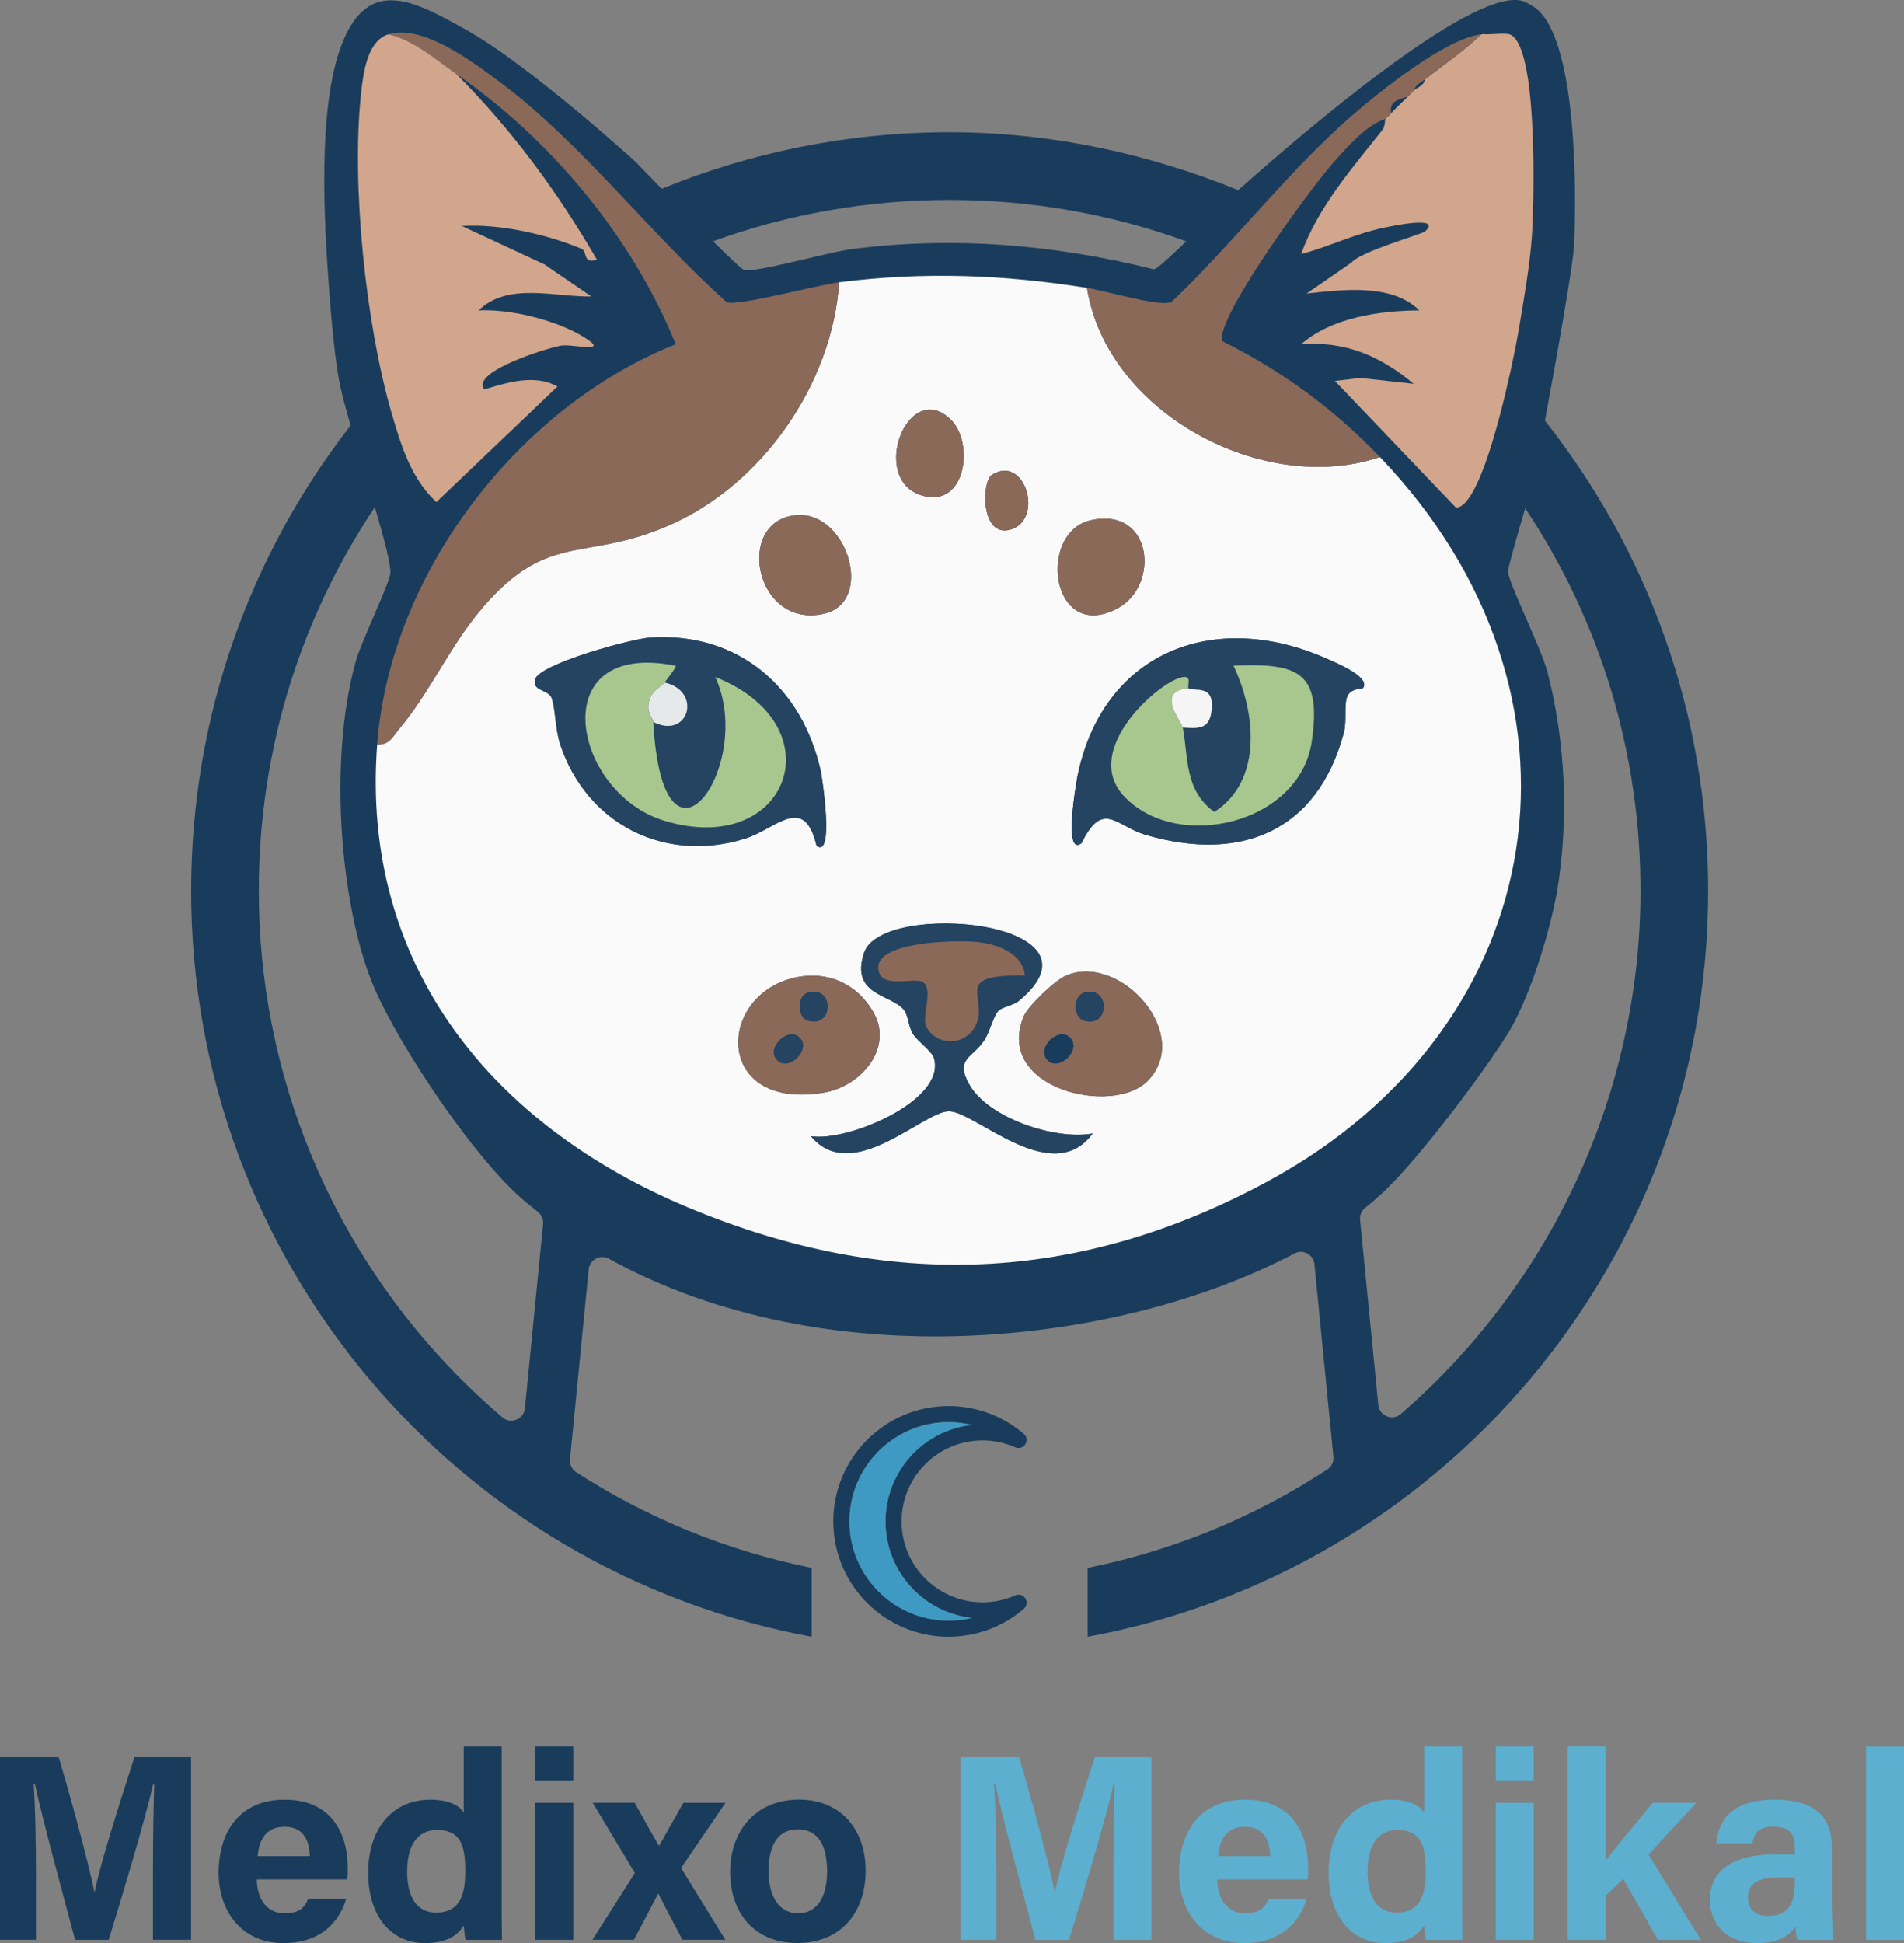 <?xml version="1.0" encoding="UTF-8"?>
<svg id="Layer_2" data-name="Layer 2" xmlns="http://www.w3.org/2000/svg" viewBox="0 0 337.55 344.44">
  <rect x="0" y="0" width="337.55" height="344.44" fill="#808080" stroke="none"/>
  <defs>
    <style>
      .cls-1 {
        fill: #fafafa;
      }

      .cls-2 {
        fill: #e5e9ea;
      }

      .cls-3 {
        fill: #d2a68c;
      }

      .cls-4 {
        fill: #8a6959;
      }

      .cls-5 {
        fill: #3e9ac2;
      }

      .cls-6 {
        fill: #a8c78f;
      }

      .cls-7 {
        fill: #244461;
      }

      .cls-8 {
        fill: #f5f5f5;
      }

      .cls-9 {
        fill: #5cafce;
      }

      .cls-10 {
        fill: #193c5c;
      }
    </style>
  </defs>
  <g id="Layer_1-2" data-name="Layer 1">
    <g>
      <g>
        <g>
          <path class="cls-10" d="M236.66,67.53l21.46,22.46c5.02,0,10.39-27.07,11.17-31.77.87-5.19,1.98-11.51,2.31-16.68.34-5.43,1.15-33.71-3.99-35.46-.72-.25-2.9.01-3.99,0-.33-.01-.68-.04-1,0-6.27.73-17.81,9.96-22.99,14.47-11.51,10.04-20.89,22.51-31.97,33.01-1.97.9-11.42-1.95-14.95-2.52-14.88-2.37-28.91-2.9-43.94-1-3.79.48-18.16,4.33-19.94,3.54-13.54-12.08-25.63-28.11-40.07-38.92-5-3.74-13.81-10.4-19.89-8.58-3.74,1.11-4.47,6.82-4.87,10.61-1.71,16.17.84,40.62,5.37,56.33,1.67,5.75,3.46,11.77,7.99,15.98l21.47-20.48c-4.01-2.25-8.84-.73-12.97.51-2.55-3.18,11.74-7.55,13.76-7.79,2.13-.25,8.67,1.48,3.93-1.46-4.82-2.99-12.99-5.05-18.7-4.75,5.15-5.1,13.72-2.32,19.97-2.48l-8.31-5.68-14.65-6.81c6.67-.42,15.08,1.46,21.22,4.04,1.18.5.13,2.76,2.74,1.94-6.97-12.04-15.13-23.12-24.97-32.97,16.77,11.6,31.26,28.94,38.95,47.95-27.95,11.14-50.63,40.62-52.93,70.96-2.97,39.28,20.52,67.65,55.25,82.12,35.16,14.65,68.82,13.58,102.57-4.65,50.92-27.51,60-86.65,19.95-128.43-8.26-8.62-17.28-15.22-28.04-20.58-.77-4.63,16.1-27.57,20.03-31.91,2.37-2.62,5.64-6.41,9.01-7.47-.18.23-.02,1.3-.54,1.95-5.41,6.86-11.41,13.65-14.43,22.03,5.04-1.33,9.59-3.64,14.77-4.69.89-.18,10.43-2.28,7.19.69-.52.48-11.33,3.51-13,5.49l-7.97,5.5c6.28-.67,15.1-1.85,19.97,3-6.99.02-15.53,1.25-20.97,6,7.93-.61,14.05,2.1,19.97,7.01l-9.45-1.04-4.52.53Z"/>
          <path class="cls-10" d="M236.66,67.53l21.46,22.46c5.02,0,10.39-27.07,11.17-31.77.87-5.19,1.98-11.51,2.31-16.68.34-5.43,1.15-33.71-3.99-35.46-.72-.25-2.9.01-3.99,0-.33-.01-.68-.04-1,0-6.27.73-17.81,9.96-22.99,14.47-11.51,10.04-20.89,22.51-31.97,33.01-1.97.9-11.42-1.95-14.95-2.52-14.88-2.37-28.91-2.9-43.94-1-3.79.48-18.16,4.33-19.94,3.54-13.54-12.08-25.63-28.11-40.07-38.92-5-3.74-13.81-10.4-19.89-8.58-3.74,1.11-4.47,6.82-4.87,10.61-1.71,16.17.84,40.62,5.37,56.33,1.67,5.75,3.46,11.77,7.99,15.98l21.47-20.48c-4.01-2.25-8.84-.73-12.97.51-2.55-3.18,11.74-7.55,13.76-7.79,2.13-.25,8.67,1.48,3.93-1.46-4.82-2.99-12.99-5.05-18.7-4.75,5.15-5.1,13.72-2.32,19.97-2.48l-8.31-5.68-14.65-6.81c6.67-.42,15.08,1.46,21.22,4.04,1.18.5.13,2.76,2.74,1.94-6.97-12.04-15.13-23.12-24.97-32.97,16.77,11.6,31.26,28.94,38.95,47.95-27.95,11.14-50.63,40.62-52.93,70.96-2.97,39.28,20.52,67.65,55.25,82.12,35.16,14.65,68.82,13.58,102.57-4.65,50.92-27.51,60-86.65,19.95-128.43-8.26-8.62-17.28-15.22-28.04-20.58-.77-4.63,16.1-27.57,20.03-31.91,2.37-2.62,5.64-6.41,9.01-7.47-.18.23-.02,1.3-.54,1.95-5.41,6.86-11.41,13.65-14.43,22.03,5.04-1.33,9.59-3.64,14.77-4.69.89-.18,10.43-2.28,7.19.69-.52.48-11.33,3.51-13,5.49l-7.97,5.5c6.28-.67,15.1-1.85,19.97,3-6.99.02-15.53,1.25-20.97,6,7.93-.61,14.05,2.1,19.97,7.01l-9.45-1.04-4.52.53Z"/>
          <path class="cls-10" d="M273.89,74.58h0c2.02-10.89,4.97-27.34,5.16-31.04.45-8.72.68-37.88-7.42-42.51-.73-.41-1.17-.77-2.1-.95-9.16-1.69-37.99,22.92-50.01,33.63-15.7-6.42-33.17-10.27-51.16-10.27s-35.31,3.57-51.05,10.03c-2.64-2.71-4.55-4.71-4.55-4.71,0,0-18.94-17.27-30.14-23.49-8.76-4.86-17.24-9.83-22.02,2.56-4.35,11.31-3.15,31.46-2.24,43.7.35,4.69,1.05,12.8,1.97,16.97.4,1.82,1.05,4.23,1.83,6.92-17.72,22.77-28.27,51.4-28.27,82.49,0,65.9,47.42,120.73,110,132.24v-12.21c-14.89-3-29.01-8.74-41.75-16.97-.76-.49-1.18-1.38-1.09-2.28l3.32-33.67c.17-1.73,2.05-2.72,3.58-1.88,38.55,21.26,90.45,15.47,121.54-.94,1.52-.8,3.37.18,3.54,1.9l3.36,34.12c.09.9-.32,1.78-1.08,2.27-12.94,8.48-27.31,14.38-42.48,17.45v12.21c62.58-11.51,110-66.34,110-132.24,0-31.48-10.82-60.42-28.93-83.33ZM126.43,42.77c13.26-4.82,27.4-7.33,41.93-7.33s28.67,2.52,41.94,7.34c-.3.29-5.01,4.92-5.74,4.96-17.6-4.4-35.68-5.91-53.7-3.56-3.77.49-16.91,4.18-18.91,3.7-.41-.1-2.8-2.39-5.77-5.35.09.08.17.16.25.24ZM89.09,251.27c-1.8-1.53-3.56-3.12-5.28-4.76-23.61-22.56-37.23-53.38-37.9-86.03-.52-25.51,6.7-49.91,20.55-70.58,1.57,5.37,2.79,9.94,2.76,11.63-.03,1.63-5.16,12.15-6.15,15.7-5.09,18.34-2.47,44.72,3.35,58.04,4.6,10.54,17.74,30.18,26.53,37.6.79.67,1.6,1.32,2.41,1.96.65.51,1,1.32.92,2.14l-3.22,32.68c-.19,1.94-2.49,2.88-3.98,1.62ZM224.69,209.45c-33.75,18.23-67.41,19.3-102.57,4.65-34.73-14.47-58.22-42.84-55.25-82.12,2.3-30.34,24.98-59.82,52.93-70.96-7.69-19.01-22.18-36.35-38.95-47.95,9.84,9.85,18,20.93,24.97,32.97-2.61.82-1.56-1.44-2.74-1.94-6.14-2.58-14.55-4.46-21.22-4.04l14.65,6.81,8.31,5.68c-6.25.16-14.82-2.62-19.97,2.48,5.71-.3,13.88,1.76,18.7,4.75,4.74,2.94-1.8,1.21-3.93,1.46-2.02.24-16.31,4.61-13.76,7.79,4.13-1.24,8.96-2.76,12.97-.51l-21.47,20.48c-4.53-4.21-6.32-10.23-7.99-15.98-4.53-15.71-7.08-40.16-5.37-56.33.4-3.79,1.13-9.5,4.87-10.61,6.08-1.82,14.89,4.84,19.89,8.58,14.44,10.81,26.53,26.84,40.07,38.92,1.78.79,16.15-3.06,19.94-3.54,15.03-1.9,29.06-1.37,43.94,1,3.53.57,12.98,3.42,14.95,2.52,11.08-10.5,20.46-22.97,31.97-33.01,5.18-4.51,16.72-13.74,22.99-14.47.32-.04.67-.01,1,0,1.09.01,3.27-.25,3.99,0,5.14,1.75,4.33,30.03,3.99,35.46-.33,5.17-1.44,11.49-2.31,16.68-.78,4.7-6.15,31.77-11.17,31.77l-21.46-22.46,4.52-.53,9.45,1.04c-5.92-4.91-12.04-7.62-19.97-7.01,5.44-4.75,13.98-5.98,20.97-6-4.87-4.85-13.69-3.67-19.97-3l7.97-5.5c1.67-1.98,12.48-5.01,13-5.49,3.24-2.97-6.3-.87-7.19-.69-5.18,1.05-9.73,3.36-14.77,4.69,3.02-8.38,9.02-15.17,14.43-22.03.52-.65.36-1.72.54-1.95-3.37,1.06-6.64,4.85-9.01,7.47-3.93,4.34-20.8,27.28-20.03,31.91,10.76,5.36,19.78,11.96,28.04,20.58,40.05,41.78,30.97,100.92-19.95,128.43ZM249.15,249.95c-.27.24-.54.48-.81.71-1.48,1.28-3.8.35-3.99-1.61l-3.23-32.81c-.08-.82.27-1.63.92-2.14.89-.71,1.75-1.44,2.56-2.17,7.06-6.34,20.31-24.37,23.41-29.89,3.1-5.52,6.52-15.7,8.04-24.05.01-.03.01-.06.02-.1,2.12-12.96,1.41-26.61-1.71-38.68-1.14-4.4-6.79-15.57-7.02-17.85-.05-.53,1.67-6.56,3.05-11.26,13.41,20.09,20.56,43.7,20.44,68.41-.17,34.95-15.44,68.34-41.67,91.43Z"/>
        </g>
        <g>
          <path class="cls-10" d="M179.99,282.82c-1.84.82-3.79,1.23-5.8,1.23-7.92,0-14.35-6.44-14.35-14.35s6.43-14.35,14.35-14.35c2.01,0,3.96.41,5.8,1.22.65.29,1.41.05,1.79-.54.38-.6.26-1.39-.28-1.85-3.71-3.18-8.44-4.93-13.32-4.93-11.28,0-20.45,9.17-20.45,20.45s9.17,20.45,20.45,20.45c4.88,0,9.61-1.76,13.32-4.94.54-.46.66-1.25.28-1.85-.38-.6-1.14-.83-1.79-.55ZM168.19,287.29c-9.7,0-17.59-7.89-17.59-17.59s7.89-17.59,17.59-17.59c1.39,0,2.77.17,4.11.49-8.6.94-15.31,8.26-15.31,17.11s6.71,16.16,15.31,17.1c-1.34.33-2.72.49-4.11.49Z"/>
          <path class="cls-5" d="M172.29,286.8c-1.34.33-2.72.49-4.11.49-9.7,0-17.59-7.89-17.59-17.59s7.89-17.59,17.59-17.59c1.39,0,2.77.17,4.11.49-8.6.94-15.31,8.26-15.31,17.11s6.71,16.16,15.31,17.1Z"/>
        </g>
        <g>
          <path class="cls-10" d="M236.66,67.53l21.46,22.46c5.02,0,10.39-27.07,11.17-31.77.87-5.19,1.98-11.51,2.31-16.68.34-5.43,1.15-33.71-3.99-35.46-.72-.25-2.9.01-3.99,0-.33-.01-.68-.04-1,0-6.27.73-17.81,9.96-22.99,14.47-11.51,10.04-20.89,22.51-31.97,33.01-1.97.9-11.42-1.95-14.95-2.52-14.88-2.37-28.91-2.9-43.94-1-3.79.48-18.16,4.33-19.94,3.54-13.54-12.08-25.63-28.11-40.07-38.92-5-3.74-13.81-10.4-19.89-8.58-3.74,1.11-4.47,6.82-4.87,10.61-1.71,16.17.84,40.62,5.37,56.33,1.67,5.75,3.46,11.77,7.99,15.98l21.47-20.48c-4.01-2.25-8.84-.73-12.97.51-2.55-3.18,11.74-7.55,13.76-7.79,2.13-.25,8.67,1.48,3.93-1.46-4.82-2.99-12.99-5.05-18.7-4.75,5.15-5.1,13.72-2.32,19.97-2.48l-8.31-5.68-14.65-6.81c6.67-.42,15.08,1.46,21.22,4.04,1.18.5.13,2.76,2.74,1.94-6.97-12.04-15.13-23.12-24.97-32.97,16.77,11.6,31.26,28.94,38.95,47.95-27.95,11.14-50.63,40.62-52.93,70.96-2.97,39.28,20.52,67.65,55.25,82.12,35.16,14.65,68.82,13.58,102.57-4.65,50.92-27.51,60-86.65,19.95-128.43-8.26-8.62-17.28-15.22-28.04-20.58-.77-4.63,16.1-27.57,20.03-31.91,2.37-2.62,5.64-6.41,9.01-7.47-.18.23-.02,1.3-.54,1.95-5.41,6.86-11.41,13.65-14.43,22.03,5.04-1.33,9.59-3.64,14.77-4.69.89-.18,10.43-2.28,7.19.69-.52.48-11.33,3.51-13,5.49l-7.97,5.5c6.28-.67,15.1-1.85,19.97,3-6.99.02-15.53,1.25-20.97,6,7.93-.61,14.05,2.1,19.97,7.01l-9.45-1.04-4.52.53Z"/>
          <path class="cls-1" d="M244.64,81.02c-20.71,6.98-48.44-7.88-51.93-29.98-14.88-2.37-28.91-2.9-43.94-1-1.23,18.07-13.67,35.95-30.29,43.15-15.39,6.67-21.68.57-34.05,15.89-4.93,6.12-8.56,14.11-13.74,20.23-1.14,1.34-1.59,2.74-3.82,2.67-2.97,39.28,20.52,67.65,55.25,82.12,35.16,14.65,68.82,13.58,102.57-4.65,50.92-27.51,60-86.65,19.95-128.43ZM193.44,92.21c10.99-2.39,12.22,11.68,4.64,15.66-11.81,6.19-14.26-13.57-4.64-15.66ZM175.86,84.16c5.99-3.71,9.29,8.16,3.18,9.75-5.22,1.36-5.03-8.61-3.18-9.75ZM168.48,74.3c4.29,4.05,2.86,15.86-5.01,13.54-9.44-2.79-2.58-20.73,5.01-13.54ZM141.43,91.31c8.87-.49,13.63,15.5,4.61,17.49-12.41,2.74-15.87-16.87-4.61-17.49ZM99.33,131.98c-.9-2.7-.84-6.33-1.52-8.23-.54-1.53-3.44-1.21-2.97-3.25.64-2.79,17.2-7.28,20.49-7.49,15.57-.98,26.9,8.84,30.19,23.72.23,1.07,2.43,15.44-.74,13.24-2.25-9.44-7.15-3-12.77-1.28-14.31,4.39-28.01-2.7-32.68-16.71ZM141.5,173.19c5.51-1.02,10.53,1.36,13.31,6.2,3.68,6.39-2.16,13.2-8.78,14.3-19.69,3.29-19.08-17.8-4.53-20.5ZM168.24,196.99c-4.57,0-17.17,13.21-24.46,4.44,6.3,1.05,23.92-6.23,21.82-13.77-.37-1.34-2.72-2.85-3.72-4.35-.84-1.25-.82-3.34-1.66-4.33-2.33-2.77-9.53-2.52-7.03-10.08,3.13-9.45,44.5-5.64,27.47,8.51-1.06.88-2.9,1.03-3.67,1.8-.87.87-1.49,3.61-2.41,5.08-2.09,3.3-5.41,3.26-2.71,8.01,3.4,5.97,15.32,9.86,21.84,8.64-7.2,9.81-20.87-3.95-25.47-3.95ZM203.41,191.66c-6.24,6.25-27.17,1.25-21.93-11.46.79-1.9,5.67-6.55,7.69-7.33,9.72-3.8,22.37,10.65,14.24,18.79ZM241.64,121.97c-.12.17-2.32,0-2.85,1.63-.55,1.7.02,4.21-.59,6.44-4.76,17.49-18.32,22.82-35.04,17.97-5.39-1.57-7.57-6.34-11.44,1.48-3.32,2.47-.86-11.26-.56-12.57,4.82-21.7,24.47-28.92,44.17-20.1,1.41.62,7.74,3.2,6.31,5.15Z"/>
          <path class="cls-4" d="M148.77,50.04c-1.23,18.07-13.67,35.95-30.29,43.15-15.39,6.67-21.68.57-34.05,15.89-4.93,6.12-8.56,14.11-13.74,20.23-1.14,1.34-1.59,2.74-3.82,2.67,2.3-30.34,24.98-59.82,52.93-70.96-7.69-19.01-22.18-36.35-38.95-47.95-3.79-2.63-7.42-5.93-11.98-6.99,6.08-1.82,14.89,4.84,19.89,8.58,14.44,10.81,26.53,26.84,40.07,38.92,1.78.79,16.15-3.06,19.94-3.54Z"/>
          <path class="cls-3" d="M271.6,41.54c-.33,5.17-1.44,11.49-2.31,16.68-.78,4.7-6.15,31.77-11.17,31.77l-21.46-22.46,4.52-.53,9.45,1.04c-5.92-4.91-12.04-7.62-19.97-7.01,5.44-4.75,13.98-5.98,20.97-6-4.87-4.85-13.69-3.67-19.97-3l7.97-5.5c1.67-1.98,12.48-5.01,13-5.49,3.24-2.97-6.3-.87-7.19-.69-5.18,1.05-9.73,3.36-14.77,4.69,3.02-8.38,9.02-15.17,14.43-22.03.52-.65.36-1.72.54-1.95.21-.26.64-.56,1-.99.51-.61,2.19-2.19,3-3,.33-.34.66-.66.99-1,.53-.54,1.79-.8,2-2,3.36-2.61,6.9-5.03,9.99-7.99.32-.04.67-.01,1,0,1.09.01,3.27-.25,3.99,0,5.14,1.75,4.33,30.03,3.99,35.46Z"/>
          <path class="cls-3" d="M99.62,61.24c-2.02.24-16.31,4.61-13.76,7.79,4.13-1.24,8.96-2.76,12.97-.51l-21.47,20.48c-4.53-4.21-6.32-10.23-7.99-15.98-4.53-15.71-7.08-40.16-5.37-56.33.4-3.79,1.13-9.5,4.87-10.61,4.56,1.06,8.19,4.36,11.98,6.99,9.84,9.85,18,20.93,24.97,32.97-2.61.82-1.56-1.44-2.74-1.94-6.14-2.58-14.55-4.46-21.22-4.04l14.65,6.81,8.31,5.68c-6.25.16-14.82-2.62-19.97,2.48,5.71-.3,13.88,1.76,18.7,4.75,4.74,2.94-1.8,1.21-3.93,1.46Z"/>
          <path class="cls-4" d="M262.62,6.08c-3.09,2.96-6.63,5.38-9.99,7.99-.77.6-1.66.92-2,2-.33.34-.66.66-.99,1-1.73.66-3.42.79-3,3-.36.43-.79.73-1,.99-3.37,1.06-6.64,4.85-9.01,7.47-3.93,4.34-20.8,27.28-20.03,31.91,10.76,5.36,19.78,11.96,28.04,20.58-20.71,6.98-48.44-7.88-51.93-29.98,3.53.57,12.98,3.42,14.95,2.52,11.08-10.5,20.46-22.97,31.97-33.01,5.18-4.51,16.72-13.74,22.99-14.47Z"/>
          <path class="cls-7" d="M144.78,149.97c-2.26-9.43-7.16-3-12.78-1.28-14.31,4.39-28.01-2.7-32.68-16.71-.9-2.71-.84-6.34-1.52-8.24-.55-1.52-3.44-1.2-2.97-3.24.64-2.8,17.2-7.28,20.49-7.49,15.58-.99,26.9,8.84,30.19,23.72.24,1.07,2.43,15.43-.73,13.23ZM117.81,120.99c.44-.56,2.21-2.84,2-2.99-23.55-4.73-18.45,22.49-2.01,27.48,22.01,6.68,30.69-16.91,9.01-25.49,7.19,15.43-9.25,39.06-10.99,7.98,6.3,3.21,8.76-5.5,2-6.99Z"/>
          <path class="cls-7" d="M241.64,121.97c-.12.16-2.32,0-2.85,1.63s.02,4.21-.58,6.44c-4.76,17.49-18.33,22.83-35.05,17.97-5.39-1.57-7.57-6.34-11.44,1.48-3.31,2.47-.85-11.25-.56-12.56,4.82-21.7,24.48-28.92,44.18-20.11,1.4.63,7.73,3.2,6.31,5.16ZM209.69,128.99c2.55.15,4.53.37,5.04-2.51.96-5.45-3.13-3.78-4.04-4.48-.14-.11.25-1.5-.14-1.82-2.17-1.81-19.54,11.93-11.39,20.86,9.29,10.17,31.28,5.14,33.41-9.62,1.78-12.31-2.4-13.9-13.89-13.4,3.92,8.25,5.24,20.35-3.39,25.93-5.34-3.82-4.59-9.71-5.6-14.94Z"/>
          <path class="cls-7" d="M176.99,179.21c-.87.87-1.49,3.61-2.42,5.08-2.08,3.3-5.4,3.26-2.7,8.01,3.4,5.97,15.31,9.86,21.84,8.64-7.2,9.81-20.86-3.95-25.47-3.95-4.57,0-17.17,13.21-24.46,4.43,6.3,1.05,23.92-6.22,21.82-13.77-.37-1.34-2.72-2.84-3.72-4.35-.84-1.26-.82-3.34-1.66-4.33-2.33-2.77-9.53-2.52-7.03-10.08,3.13-9.45,44.5-5.64,27.47,8.51-1.06.88-2.9,1.03-3.67,1.8ZM181.72,172.95c-.38-4.13-4.98-5.61-8.48-5.98s-17.5-.19-17.52,4.49c-.02,4.12,6.32,1.67,7.89,2.63,1.96,1.2-.25,6.19.58,7.84,1.77,3.54,7.03,3.62,8.85-.26,2.3-4.9-4.55-9,8.69-8.73Z"/>
          <path class="cls-4" d="M203.41,191.66c-6.25,6.25-27.17,1.25-21.93-11.46.78-1.9,5.67-6.55,7.68-7.33,9.72-3.79,22.37,10.66,14.25,18.79ZM192.22,175.96c-2.01.56-2.01,4.41,0,4.98,4.59,1.29,4.59-6.27,0-4.98ZM189.71,183.95c-2.08-2.08-6.07,1.9-3.98,3.99,2.08,2.08,6.07-1.9,3.98-3.99Z"/>
          <path class="cls-4" d="M141.5,173.19c5.51-1.02,10.52,1.37,13.31,6.2,3.68,6.39-2.16,13.2-8.78,14.3-19.7,3.29-19.08-17.81-4.53-20.5ZM143.28,175.96c-2.01.56-2.01,4.41,0,4.98,4.59,1.29,4.59-6.27,0-4.98ZM141.77,183.95c-2.08-2.08-6.07,1.9-3.98,3.99,2.08,2.08,6.07-1.9,3.98-3.99Z"/>
          <path class="cls-4" d="M141.43,91.31c8.87-.49,13.63,15.51,4.61,17.49-12.41,2.74-15.87-16.87-4.61-17.49Z"/>
          <path class="cls-4" d="M193.43,92.21c10.99-2.39,12.23,11.68,4.64,15.66-11.81,6.2-14.26-13.57-4.64-15.66Z"/>
          <path class="cls-4" d="M168.48,74.3c4.29,4.06,2.86,15.87-5.02,13.54-9.44-2.79-2.58-20.73,5.02-13.54Z"/>
          <path class="cls-4" d="M175.86,84.16c5.99-3.71,9.28,8.16,3.18,9.75-5.22,1.36-5.03-8.61-3.18-9.75Z"/>
          <path class="cls-6" d="M115.81,127.99c1.74,31.08,18.18,7.44,10.99-7.98,21.68,8.57,13,32.17-9.01,25.49-16.44-4.99-21.53-32.21,2.01-27.48.21.15-1.56,2.42-2,2.99-.89,1.15-2.39,1.32-2.83,3.75-.31,1.72.79,2.62.83,3.25Z"/>
          <path class="cls-2" d="M115.81,127.99c-.03-.62-1.14-1.53-.83-3.25.43-2.43,1.93-2.59,2.83-3.75,6.77,1.49,4.3,10.2-2,6.99Z"/>
          <path class="cls-6" d="M209.69,128.99c1.01,5.24.26,11.12,5.6,14.94,8.64-5.58,7.31-17.68,3.39-25.93,11.49-.5,15.67,1.09,13.89,13.4-2.13,14.76-24.12,19.8-33.41,9.62-8.15-8.93,9.22-22.66,11.39-20.86.39.32,0,1.71.14,1.82-5.87.58-1.23,5.78-1,6.99Z"/>
          <path class="cls-8" d="M210.68,121.99c.91.71,5-.97,4.04,4.48-.51,2.88-2.49,2.66-5.04,2.51-.24-1.22-4.87-6.42,1-6.99Z"/>
          <path class="cls-4" d="M181.72,172.95c-13.24-.28-6.39,3.83-8.69,8.73-1.82,3.88-7.08,3.79-8.85.26-.83-1.66,1.38-6.64-.58-7.84-1.57-.96-7.91,1.49-7.89-2.63.02-4.68,14.17-4.85,17.52-4.49s8.09,1.85,8.48,5.98Z"/>
          <path class="cls-7" d="M192.22,175.96c4.59-1.29,4.59,6.27,0,4.98-2.01-.56-2.01-4.41,0-4.98Z"/>
          <path class="cls-10" d="M189.71,183.95c2.08,2.08-1.9,6.07-3.98,3.99-2.08-2.08,1.9-6.07,3.98-3.99Z"/>
          <path class="cls-7" d="M143.28,175.96c4.59-1.29,4.59,6.27,0,4.98-2.01-.56-2.01-4.41,0-4.98Z"/>
          <path class="cls-7" d="M141.77,183.95c2.08,2.08-1.9,6.07-3.98,3.99-2.08-2.08,1.9-6.07,3.98-3.99Z"/>
        </g>
      </g>
      <g>
        <path class="cls-10" d="M27.12,331.74c0-5.52.09-11.71.23-15.37h-.22c-1.52,6.6-4.76,17.38-7.86,27.51h-5.96c-2.36-8.85-5.71-21.13-7.12-27.6h-.22c.28,3.8.41,10.46.41,16v11.59H0v-32.36h10.41c2.52,8.46,5.35,19.06,6.32,23.88h.05c.79-4.25,4.35-15.59,7.05-23.88h10.04v32.36h-6.75v-12.14Z"/>
        <path class="cls-10" d="M45.53,333.17c0,3.04,1.53,6.01,4.88,6.01,2.8,0,3.6-1.12,4.24-2.59h6.73c-.86,2.97-3.51,7.86-11.15,7.86s-11.47-5.98-11.47-12.36c0-7.62,3.91-13.06,11.71-13.06,8.34,0,11.18,6.04,11.18,12.1,0,.82,0,1.36-.09,2.05h-16.03ZM54.92,329.04c-.05-2.83-1.18-5.21-4.45-5.21s-4.52,2.22-4.79,5.21h9.24Z"/>
        <path class="cls-10" d="M88.94,309.62v27.59c0,2.21,0,4.45.05,6.68h-6.47c-.14-.73-.26-1.98-.31-2.54-1.17,1.91-3.26,3.1-6.89,3.1-6.14,0-10.05-4.93-10.05-12.51s4.16-12.91,11.03-12.91c3.5,0,5.37,1.23,5.91,2.32v-11.73h6.73ZM72.18,331.75c0,4.74,1.84,7.3,5.14,7.3,4.62,0,5.16-3.86,5.16-7.35,0-4.15-.59-7.3-4.98-7.3-3.53,0-5.31,2.76-5.31,7.34Z"/>
        <path class="cls-10" d="M94.9,309.62h6.73v6h-6.73v-6ZM94.9,319.58h6.73v24.29h-6.73v-24.29Z"/>
        <path class="cls-10" d="M112.52,319.58c2.53,4.57,3.56,6.37,4.29,7.61h.05c.84-1.47,2.32-4.15,4.29-7.61h7.47l-7.88,11.56,7.85,12.73h-7.61c-2.18-4.11-3.55-6.77-4.26-8.17h-.05c-.64,1.28-2.3,4.43-4.29,8.17h-7.35l7.52-11.84-7.48-12.46h7.44Z"/>
        <path class="cls-10" d="M153.46,331.68c0,7.35-4.4,12.76-12.09,12.76s-11.93-5.38-11.93-12.63,4.53-12.79,12.25-12.79c7.15,0,11.78,5.05,11.78,12.66ZM136.26,331.73c0,4.68,2.01,7.45,5.25,7.45s5.12-2.77,5.12-7.41c0-5.08-1.87-7.49-5.22-7.49-3.12,0-5.16,2.31-5.16,7.45Z"/>
        <path class="cls-9" d="M197.38,331.74c0-5.52.09-11.71.23-15.37h-.22c-1.52,6.6-4.76,17.38-7.86,27.51h-5.96c-2.36-8.85-5.71-21.13-7.12-27.6h-.22c.28,3.8.41,10.46.41,16v11.59h-6.38v-32.36h10.41c2.52,8.46,5.35,19.06,6.32,23.88h.05c.79-4.25,4.35-15.59,7.05-23.88h10.04v32.36h-6.75v-12.14Z"/>
        <path class="cls-9" d="M215.8,333.17c0,3.04,1.53,6.01,4.88,6.01,2.8,0,3.6-1.12,4.24-2.59h6.73c-.86,2.97-3.51,7.86-11.15,7.86s-11.47-5.98-11.47-12.36c0-7.62,3.91-13.06,11.71-13.06,8.34,0,11.18,6.04,11.18,12.1,0,.82,0,1.36-.09,2.05h-16.03ZM225.18,329.04c-.05-2.83-1.18-5.21-4.45-5.21s-4.52,2.22-4.79,5.21h9.24Z"/>
        <path class="cls-9" d="M259.21,309.62v27.59c0,2.21,0,4.45.05,6.68h-6.47c-.14-.73-.26-1.98-.31-2.54-1.17,1.91-3.26,3.1-6.89,3.1-6.14,0-10.05-4.93-10.05-12.51s4.16-12.91,11.03-12.91c3.5,0,5.37,1.23,5.91,2.32v-11.73h6.73ZM242.44,331.75c0,4.74,1.84,7.3,5.14,7.3,4.62,0,5.16-3.86,5.16-7.35,0-4.15-.59-7.3-4.98-7.3-3.53,0-5.31,2.76-5.31,7.34Z"/>
        <path class="cls-9" d="M265.17,309.62h6.73v6h-6.73v-6ZM265.17,319.58h6.73v24.29h-6.73v-24.29Z"/>
        <path class="cls-9" d="M284.66,329.83c1.79-2.42,5.01-6.2,8.36-10.25h7.71l-8.47,9.17,9.27,15.12h-7.62l-6.15-10.81-3.11,3.01v7.8h-6.73v-34.26h6.73v20.22Z"/>
        <path class="cls-9" d="M324.74,337.6c0,2.31.19,5.69.33,6.28h-6.43c-.19-.48-.33-1.76-.34-2.38-.88,1.37-2.53,2.94-6.83,2.94-5.86,0-8.33-3.85-8.33-7.62,0-5.54,4.44-8.09,11.57-8.09h3.47v-1.49c0-1.73-.62-3.42-3.74-3.42-2.84,0-3.46,1.21-3.77,2.97h-6.4c.36-4.32,3.03-7.81,10.42-7.77,6.51.04,10.05,2.58,10.05,8.37v10.21ZM318.18,332.82h-2.74c-4.05,0-5.56,1.24-5.56,3.58,0,1.76,1.08,3.24,3.5,3.24,4.27,0,4.8-2.97,4.8-6.18v-.64Z"/>
        <path class="cls-9" d="M330.82,343.88v-34.26h6.73v34.26h-6.73Z"/>
      </g>
    </g>
  </g>
</svg>